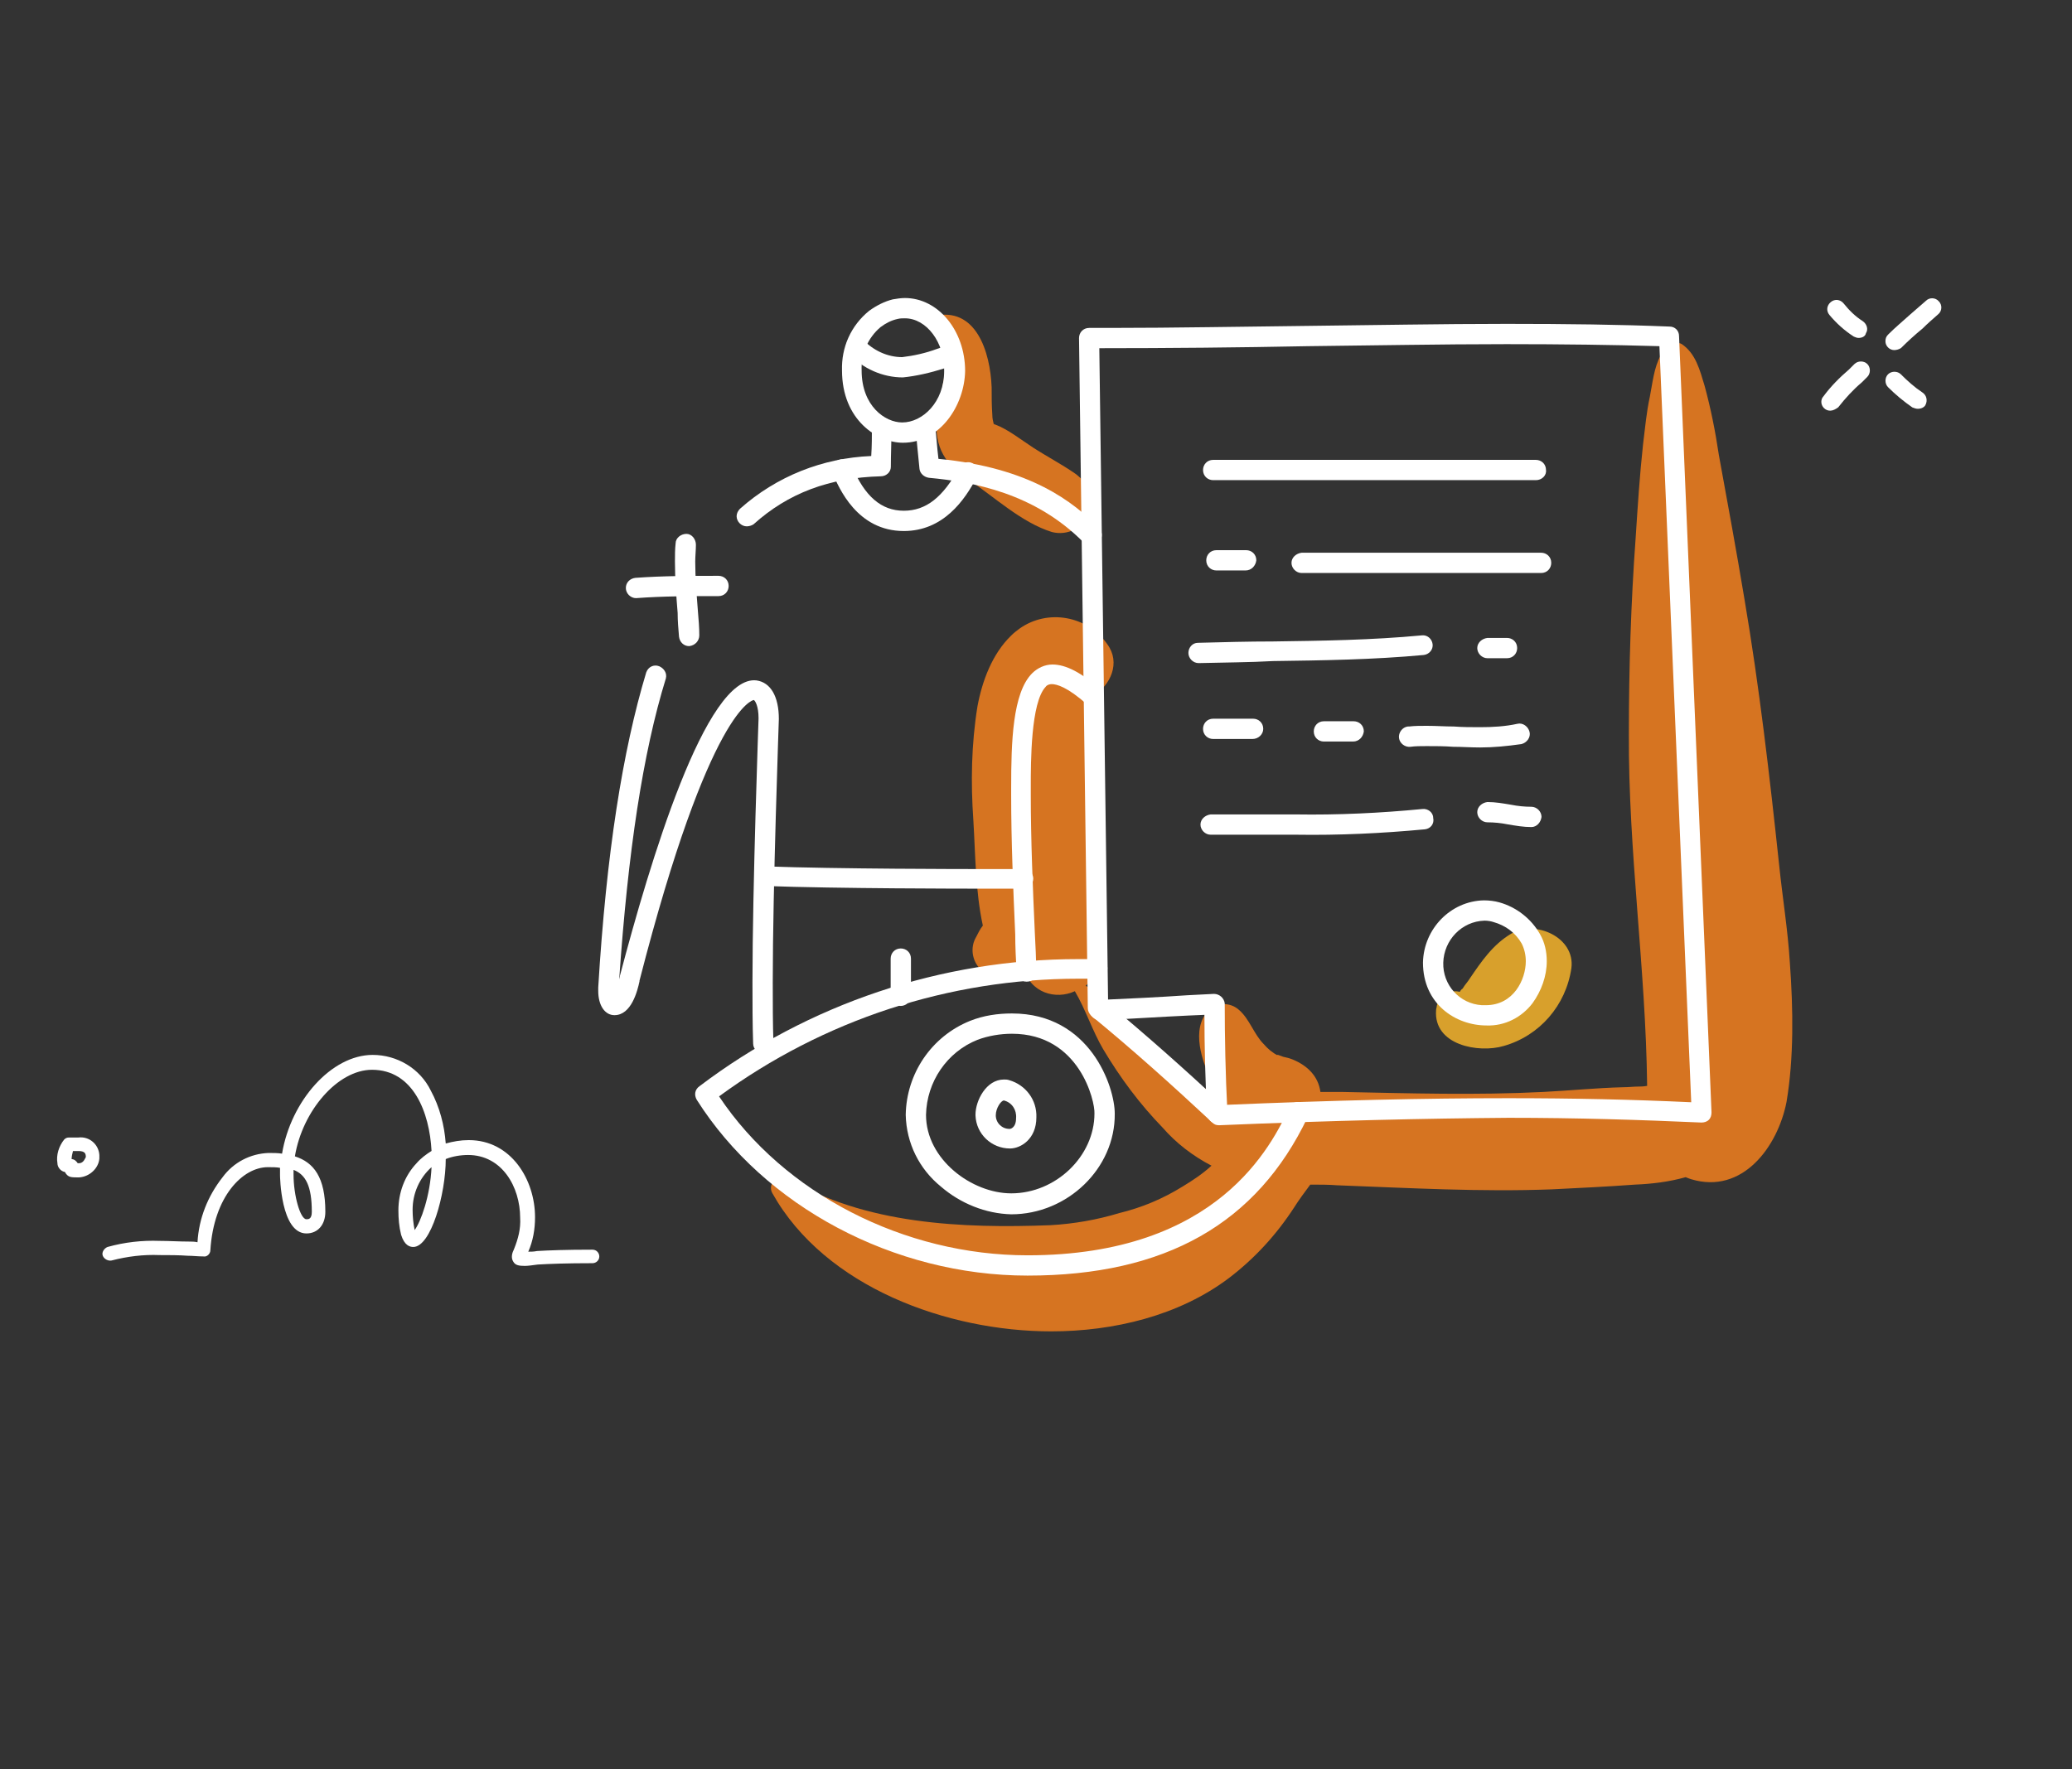 <?xml version="1.0" encoding="UTF-8"?>
<!-- Generator: Adobe Illustrator 26.5.0, SVG Export Plug-In . SVG Version: 6.00 Build 0)  -->
<svg xmlns="http://www.w3.org/2000/svg" xmlns:xlink="http://www.w3.org/1999/xlink" version="1.1" id="Calque_1" x="0px" y="0px" viewBox="0 0 306.3 261.6" style="enable-background:new 0 0 306.3 261.6;" xml:space="preserve">
<rect x="0" y="0" width="306.3" height="261.6" fill="#333333" stroke="none"/>
<style type="text/css">
	.st0{fill:none;}
	.st1{fill:#FFFFFF;}
	.st2{fill:#D67421;}
	.st3{fill:#D8A02C;}
</style>
<rect x="8.9" y="6.8" class="st0" width="293.5" height="250.7"></rect>
<g id="Groupe_34434" transform="translate(-1168.896 -160.033)">
	<g id="Groupe_33667" transform="translate(1468.239 257.76)">
		<path id="Tracé_72688" class="st1" d="M-28.8-37c-0.7,0-1.3-0.6-1.3-1.3c0-0.3,0.1-0.6,0.3-0.8c1.1-1.5,2.4-2.8,3.8-4    c0.3-0.3,0.5-0.5,0.8-0.8c0.5-0.5,1.4-0.5,1.9,0c0.5,0.5,0.5,1.4,0,1.9c-0.3,0.3-0.5,0.5-0.8,0.8c-1.3,1.1-2.4,2.3-3.5,3.7    C-28-37.2-28.4-37-28.8-37z"></path>
	</g>
	<g id="Groupe_33668" transform="translate(1478.117 248)">
		<path id="Tracé_72689" class="st1" d="M-29.2-36.2c-0.7,0-1.3-0.6-1.3-1.3c0-0.4,0.1-0.7,0.4-1c1.1-1.1,2.2-2,3.3-3    c0.8-0.7,1.5-1.3,2.3-2c0.5-0.5,1.4-0.5,1.9,0.1c0.5,0.5,0.5,1.4-0.1,1.9c-0.8,0.7-1.6,1.4-2.3,2.1c-1.1,0.9-2.2,1.9-3.2,2.9    C-28.5-36.3-28.9-36.2-29.2-36.2z"></path>
	</g>
	<g id="Groupe_33669" transform="translate(1469.336 248.301)">
		<path id="Tracé_72690" class="st1" d="M-25.7-38.3c-0.2,0-0.5-0.1-0.7-0.2c-1.4-0.9-2.6-2-3.6-3.2c-0.5-0.6-0.4-1.4,0.2-1.9    s1.4-0.4,1.9,0.2c0.8,1,1.7,1.9,2.8,2.6c0.6,0.4,0.9,1.2,0.5,1.8C-24.7-38.5-25.2-38.3-25.7-38.3L-25.7-38.3z"></path>
	</g>
	<g id="Groupe_33670" transform="translate(1478.299 259.28)">
		<path id="Tracé_72691" class="st1" d="M-25.9-38.8c-0.3,0-0.5-0.1-0.8-0.2c-1.3-0.9-2.5-1.9-3.6-3c-0.5-0.5-0.5-1.4,0-1.9    c0.5-0.5,1.4-0.5,1.9,0c1,1,2,1.9,3.2,2.7c0.6,0.4,0.8,1.2,0.4,1.9C-25-39-25.4-38.8-25.9-38.8L-25.9-38.8z"></path>
	</g>
</g>
<g id="Groupe_34435" transform="translate(-1232.307 -3394.334)">
	<path id="Tracé_164" class="st2" d="M1391.3,3464.4c-2-1.4-4.3-2.6-6.3-3.9c-1.7-1.1-3.7-2.7-5.6-3.4c-0.1,0-0.1,0-0.2-0.1   c-0.1-0.4-0.2-0.8-0.2-1.3c-0.1-1.4-0.1-2.7-0.1-4.1c-0.2-5.2-2.3-12.1-8.7-10.5c-0.1,0-0.1,0.1-0.1,0.2c0,0,0,0.1,0.1,0.1   c2.8,1.5,2.2,4.6,1.9,7.2c-0.3,2.6-1,5.1-1.3,7.7c-0.4,4.1,1.3,6.8,4.6,8.9c3.9,2.6,7.9,6.4,12.4,7.8c2.3,0.6,4.7-0.6,5.6-2.8   C1394.2,3468,1393.3,3465.9,1391.3,3464.4z"></path>
	<path id="Tracé_165" class="st2" d="M1496.9,3536.7c-0.3-4.9-1.1-9.7-1.6-14.6c-1.4-13.1-2.9-26.1-5.1-39.1   c-1.2-7.2-2.5-14.3-3.8-21.4c-0.5-3.4-1.2-6.9-2.1-10.2c-0.7-2.3-1.3-4.8-3.4-6.2c-0.5-0.3-1.2-0.1-1.5,0.4   c-0.1,0.2-0.1,0.3-0.1,0.5c0,0.7,0,1.4,0,2.1c-0.1-0.4-0.3-0.9-0.6-1.3c-0.2-0.3-0.5-0.3-0.7-0.2c-0.1,0-0.1,0.1-0.2,0.2   c-1,1.8-1.2,4.1-1.6,6.1c-0.5,2.3-0.7,4.6-1,7c-0.5,4.6-0.8,9.3-1.1,13.9c-0.7,9.6-1,19.3-1,28.9c-0.1,17.4,2.5,34.7,2.7,52.1   c-0.5,0.1-1.1,0.1-1.2,0.1c-0.8,0-1.5,0.1-2.3,0.1c-4,0.1-7.9,0.5-11.9,0.7c-9.9,0.5-19.7,0.2-29.6,0c-1.1,0-2.2,0-3.3,0   c-0.3-2.3-1.9-3.9-4.1-4.8c-0.5-0.2-0.9-0.3-1.4-0.4c-0.3-0.1-1.2-0.5-0.8-0.2c-0.8-0.4-1.5-1-2.1-1.7c-1.4-1.4-2.1-3.7-3.6-5   c-1.3-1.2-3.3-1.2-4.6,0.1c-0.2,0.2-0.3,0.3-0.4,0.5c-2.1,3-0.2,7.8,1.3,10.7c0.3,0.5,0.6,1,0.9,1.5c-1.8-0.8-3.4-1.9-4.8-3.2   c-3.4-2.6-6.6-5.4-9.6-8.4c-1.8-1.8-3.3-3.7-5.5-4.8c1.2-1,1.9-2.5,1.9-4.1c0-0.9-0.1-1.8-0.5-2.7c-1.1-5.1-0.2-10.6,0-15.8   c0.3-6.8,0.2-13.6-0.3-20.3c2.6-1.5,4.1-4.9,2.1-7.6c-2.9-4.2-8.8-5.3-13-2.3c-0.4,0.3-0.8,0.6-1.2,1c-2.8,2.7-4.3,6.7-5,10.5   c-0.9,5.6-1,11.2-0.6,16.9c0.3,4.9,0.3,10.5,1.4,15.5c-0.4,0.5-0.7,1.1-1,1.7c-0.9,1.5-0.6,3.5,0.6,4.7l0.1,0.1   c1.2,1.2,3.1,1.4,4.6,0.6l0.1-0.1c0.6-0.4,1.1-0.9,1.4-1.5c0.1,0.2,0.1,0.5,0.2,0.7c1,3.8,4.8,4.8,7.6,3.5c1.6,2.7,2.6,5.9,4.2,8.6   c2.5,4.2,5.4,8.1,8.8,11.6c2,2.3,4.5,4.2,7.2,5.6c-1.3,1.2-2.8,2.2-4.3,3.1c-2.9,1.8-6,3.1-9.3,3.9c-3.3,1-6.7,1.6-10.2,1.8   c-12.9,0.5-27.6-0.1-38.9-7c-0.8-0.4-1.8-0.1-2.2,0.7c-0.3,0.5-0.3,1.1,0,1.6c7.8,13.9,25.9,20.4,41.2,20.4   c9.2,0,18.9-2.3,26.3-7.9c3.8-2.9,7-6.4,9.6-10.4c0.7-1.1,1.5-2.2,2.4-3.4c1.4,0,2.7,0,4,0.1c10.6,0.4,21.2,1,31.7,0.6   c4.1-0.2,8.2-0.4,12.3-0.7c2.5-0.1,5-0.4,7.5-1.1c0.2,0.1,0.5,0.2,0.8,0.3c7.6,2.3,12.8-4.8,14.1-11.4   C1497.5,3550.8,1497.4,3543.6,1496.9,3536.7z"></path>
	<path id="Tracé_166" class="st3" d="M1455.7,3532.4c-2.7,1.6-4.4,4.1-6.1,6.6c-0.3,0.5-0.7,0.9-1,1.4c-0.1,0.1-0.1,0.2-0.2,0.2   c-0.1,0.1-0.2,0.2-0.3,0.4c-1.5-0.4-3.1,0.6-3.4,2.1c0,0.2-0.1,0.4-0.1,0.6c-0.4,5.2,6.3,6.4,10,5.3c5.3-1.5,9.2-6,10-11.5   C1465.2,3532.9,1459.2,3530.3,1455.7,3532.4z"></path>
	<g id="Groupe_185" transform="translate(1347.224 3518.676)">
		<g id="Groupe_33006" transform="translate(7.559)">
			<path id="Tracé_73376" class="st1" d="M-20.6-28.8c-0.8,0-1.4-0.6-1.5-1.4c-0.1-1.2-0.2-2.3-0.2-3.5c-0.2-2.5-0.4-5-0.4-7.6     c0-1,0-1.8,0.1-2.7c0-0.8,0.8-1.4,1.6-1.4c0.8,0,1.4,0.8,1.4,1.6c0,0.8-0.1,1.7-0.1,2.5c0,2.4,0.2,4.8,0.4,7.4     c0.1,1.2,0.2,2.3,0.2,3.5C-19.1-29.6-19.7-28.9-20.6-28.8C-20.5-28.8-20.5-28.8-20.6-28.8C-20.6-28.8-20.6-28.8-20.6-28.8z"></path>
		</g>
		<g id="Groupe_33007" transform="translate(0 6.504)">
			<path id="Tracé_73377" class="st1" d="M-20.9-42.4c-0.8,0-1.5-0.7-1.5-1.5c0-0.8,0.6-1.4,1.4-1.5c4.1-0.3,8.3-0.3,12.3-0.3     c0.8,0,1.5,0.6,1.5,1.5c0,0.8-0.6,1.5-1.5,1.5c0,0-0.1,0-0.1,0c-4,0-8.1,0-12.1,0.3C-20.8-42.4-20.9-42.4-20.9-42.4z"></path>
		</g>
	</g>
	<g id="Groupe_202" transform="translate(1343.043 3482.302)">
		<g id="Groupe_33095" transform="translate(74.074 3.921)">
			<path id="Tracé_73458" class="st1" d="M-4.6,74.5c-0.4,0-0.7-0.1-1-0.4c-5.9-5.5-11.8-10.8-17.9-15.8c-0.3-0.3-0.5-0.7-0.5-1.1     l-1.3-99.1c0-0.8,0.6-1.5,1.5-1.5c0,0,0,0,0,0c1,0,2,0,3,0c9.8,0,19.7-0.2,29.3-0.3c9.6-0.1,19.6-0.3,29.4-0.3     c8.9,0,16.8,0.1,24.1,0.4c0.8,0,1.4,0.6,1.4,1.4l4.8,114.8c0,0.4-0.1,0.8-0.4,1.1c-0.3,0.3-0.7,0.4-1.1,0.4     c-9-0.4-18.4-0.7-28.5-0.7C25.8,73.5,12.2,73.8-4.6,74.5L-4.6,74.5z M-21,56.5c5.8,4.8,11.4,9.8,17,15c16.5-0.7,29.9-1,42.2-1     c9.6,0,18.5,0.2,27,0.6L60.5-40.7C53.6-40.9,46.2-41,37.9-41c-9.8,0-19.8,0.2-29.4,0.3c-10.1,0.2-20.6,0.3-30.8,0.3L-21,56.5z"></path>
		</g>
		<g id="Groupe_33096" transform="translate(75.815 107.396)">
			<path id="Tracé_73459" class="st1" d="M-6.6-29.2c-0.8,0-1.4-0.6-1.5-1.4c-0.3-5.2-0.4-10.3-0.4-14.7l-2.3,0.1     c-4.3,0.2-8.8,0.5-13.1,0.7c-0.8,0-1.5-0.6-1.6-1.4s0.6-1.5,1.4-1.6c0,0,0,0,0,0c4.4-0.2,8.8-0.4,13.1-0.7l3.9-0.2     c0.8,0,1.5,0.6,1.6,1.4c0,0,0,0,0,0.1c0,4.7,0.1,10.4,0.4,16.1C-5-29.9-5.6-29.2-6.6-29.2L-6.6-29.2z"></path>
		</g>
		<g id="Groupe_33097" transform="translate(14.861 102.053)">
			<path id="Tracé_73460" class="st1" d="M26.3-1.4c-19.7,0-38.9-10.2-48.9-26c-0.4-0.7-0.3-1.5,0.4-2c16.1-12.2,35.8-18.8,56-18.8     c1,0,2,0,2.9,0c0.8,0,1.5,0.7,1.4,1.5c0,0.8-0.7,1.5-1.5,1.4l0,0c-0.9,0-1.9,0-2.8,0c-19.1,0-37.7,6.1-53.1,17.4     C-9.7-13.5,8.1-4.4,26.3-4.4c28.3,0,36.1-16.4,38.7-21.8c0.3-0.8,1.2-1.1,2-0.7c0.8,0.3,1.1,1.2,0.7,2c0,0,0,0,0,0.1     C60.2-9.1,46.7-1.4,26.3-1.4z"></path>
		</g>
		<g id="Groupe_33098" transform="translate(47.455 110.391)">
			<path id="Tracé_73461" class="st1" d="M-8.7-18.8c-3.8-0.1-7.5-1.6-10.4-4.1c-3.2-2.6-5.1-6.4-5.2-10.6     c0.1-6.1,3.8-11.6,9.5-13.9c2-0.8,4.1-1.1,6.2-1.1c11.6,0,15.2,10.9,15.2,14.8C6.7-25.6-0.4-18.8-8.7-18.8z M-8.6-45.5     c-1.7,0-3.5,0.3-5.1,0.9c-4.5,1.8-7.5,6.2-7.6,11.1c0,6.6,6.8,11.6,12.6,11.6c6.6,0,12.3-5.5,12.3-11.8     C3.7-35.5,1.4-45.5-8.6-45.5L-8.6-45.5z"></path>
		</g>
		<g id="Groupe_33099" transform="translate(58.169 120.658)">
			<path id="Tracé_73462" class="st1" d="M-19.6-38.8c-2.7,0-5-2.1-5.1-4.9c0,0,0-0.1,0-0.1c0-2.1,1.6-5.2,4.2-5.2     c0.3,0,0.5,0,0.8,0.1c2.4,0.7,4.1,2.9,4,5.5C-15.7-40.2-18-38.8-19.6-38.8z M-20.5-45.9c-0.4,0-1.2,1.1-1.2,2.2c0,1.1,0.9,2,2,2     c0,0,0.1,0,0.1,0c0,0,0.9-0.1,0.9-1.6C-18.6-44.5-19.3-45.6-20.5-45.9C-20.4-45.9-20.5-45.9-20.5-45.9z"></path>
		</g>
		<g id="Groupe_33100" transform="translate(93.307 24.932)">
			<path id="Tracé_73463" class="st1" d="M23-41.9h-47.7c-0.8,0-1.5-0.6-1.5-1.5c0-0.8,0.6-1.5,1.5-1.5c0,0,0.1,0,0.1,0H23     c0.8,0,1.5,0.6,1.5,1.5C24.6-42.6,23.9-41.9,23-41.9C23.1-41.9,23.1-41.9,23-41.9L23-41.9z"></path>
		</g>
		<g id="Groupe_33101" transform="translate(93.683 38.885)">
			<path id="Tracé_73464" class="st1" d="M-20.3-42.5h-4.3c-0.8,0-1.5-0.6-1.5-1.5c0-0.8,0.6-1.5,1.5-1.5c0,0,0.1,0,0.1,0h4.3     c0.8,0,1.5,0.6,1.5,1.5C-18.8-43.2-19.4-42.5-20.3-42.5C-20.3-42.5-20.3-42.5-20.3-42.5z"></path>
		</g>
		<g id="Groupe_33102" transform="translate(106.883 39.262)">
			<path id="Tracé_73465" class="st1" d="M10.2-42.5h-35.4c-0.8,0-1.5-0.7-1.5-1.5c0-0.8,0.7-1.4,1.5-1.5h35.4     c0.8,0,1.5,0.6,1.5,1.5C11.7-43.2,11.1-42.5,10.2-42.5C10.2-42.5,10.2-42.5,10.2-42.5z"></path>
		</g>
		<g id="Groupe_33103" transform="translate(91.044 52.084)">
			<path id="Tracé_73466" class="st1" d="M-24.6-42c-0.8,0-1.5-0.7-1.5-1.5c0-0.8,0.6-1.5,1.4-1.5c3.7-0.1,7.5-0.2,11.1-0.2     c7.2-0.1,14.6-0.2,22-0.9c0.8-0.1,1.5,0.5,1.6,1.3c0.1,0.8-0.5,1.5-1.3,1.6c-7.5,0.7-15,0.8-22.3,0.9     C-17.1-42.1-20.8-42.1-24.6-42L-24.6-42z"></path>
		</g>
		<g id="Groupe_33104" transform="translate(135.544 52.461)">
			<path id="Tracé_73467" class="st1" d="M-23.5-43.1h-2.9c-0.8,0-1.5-0.7-1.5-1.5c0-0.8,0.7-1.4,1.5-1.5h2.9     c0.8,0,1.5,0.6,1.5,1.5C-22-43.8-22.6-43.1-23.5-43.1C-23.5-43.1-23.5-43.1-23.5-43.1z"></path>
		</g>
		<g id="Groupe_33105" transform="translate(93.307 64.906)">
			<path id="Tracé_73468" class="st1" d="M-18.9-43.6h-5.8c-0.8,0-1.5-0.6-1.5-1.5c0-0.8,0.6-1.5,1.5-1.5c0,0,0.1,0,0.1,0h5.8     c0.8,0,1.5,0.6,1.5,1.5C-17.3-44.3-18-43.6-18.9-43.6C-18.8-43.6-18.8-43.6-18.9-43.6z"></path>
		</g>
		<g id="Groupe_33106" transform="translate(110.277 65.283)">
			<path id="Tracé_73469" class="st1" d="M-21-43.6h-4.3c-0.8,0-1.5-0.6-1.5-1.5c0-0.8,0.6-1.5,1.5-1.5c0,0,0.1,0,0.1,0h4.3     c0.8,0,1.5,0.6,1.5,1.5C-19.5-44.3-20.1-43.6-21-43.6C-21-43.6-21-43.6-21-43.6z"></path>
		</g>
		<g id="Groupe_33107" transform="translate(123.476 65.659)">
			<path id="Tracé_73470" class="st1" d="M-15.4-43.1c-1.4,0-2.7-0.1-4-0.1c-1.3-0.1-2.6-0.1-3.9-0.1c-0.9,0-1.7,0-2.4,0.1     c-0.8,0.1-1.6-0.5-1.7-1.3c-0.1-0.8,0.5-1.6,1.3-1.7c0.1,0,0.1,0,0.2,0c0.8-0.1,1.7-0.1,2.6-0.1c1.4,0,2.7,0.1,4,0.1     c1.3,0.1,2.6,0.1,3.9,0.1c1.8,0,3.7-0.1,5.5-0.5c0.8-0.2,1.6,0.4,1.8,1.2c0.2,0.8-0.4,1.6-1.2,1.8l0,0     C-11.4-43.3-13.4-43.1-15.4-43.1z"></path>
		</g>
		<g id="Groupe_33108" transform="translate(92.929 78.86)">
			<path id="Tracé_73471" class="st1" d="M-12.1-43.4c-2.1,0-4.2,0-6.3,0s-4.2,0-6.3,0c-0.8,0-1.5-0.7-1.5-1.5     c0-0.8,0.7-1.4,1.5-1.5c2.1,0,4.2,0,6.3,0c2.1,0,4.2,0,6.3,0c6.2,0.1,12.5-0.2,18.7-0.8c0.8-0.1,1.6,0.5,1.6,1.3     C8.4-45,7.8-44.3,7-44.2l0,0C0.6-43.6-5.7-43.3-12.1-43.4z"></path>
		</g>
		<g id="Groupe_33109" transform="translate(135.544 77.728)">
			<path id="Tracé_73472" class="st1" d="M-19.9-43.4c-1.2,0-2.3-0.2-3.5-0.4c-1-0.2-2-0.3-3-0.3c-0.8,0-1.5-0.7-1.5-1.5     c0-0.8,0.7-1.4,1.5-1.5c1.2,0,2.3,0.2,3.5,0.4c1,0.2,2,0.3,3,0.3c0.8,0,1.5,0.7,1.5,1.5C-18.5-44.1-19.1-43.4-19.9-43.4z"></path>
		</g>
		<g id="Groupe_33110" transform="translate(127.22 92.967)">
			<path id="Tracé_73473" class="st1" d="M-18.2-29.3c-4.6,0-9.4-3.2-9.4-9.3c0.1-5,4.1-9.1,9-9.2c0.8,0,1.6,0.1,2.3,0.3     c2.5,0.7,4.7,2.4,6,4.7c0.7,1.2,1,2.6,1,4c0,2.2-0.8,4.4-2.1,6.2C-13-30.5-15.5-29.2-18.2-29.3z M-18.5-44.8     c-3.4,0.1-6,2.9-6.1,6.2c-0.1,3.3,2.4,6.1,5.7,6.3c0.2,0,0.4,0,0.6,0c4.1,0,5.9-3.8,5.9-6.5c0-0.9-0.2-1.8-0.6-2.6     c-0.9-1.6-2.4-2.7-4.2-3.2C-17.5-44.7-18-44.8-18.5-44.8L-18.5-44.8z"></path>
		</g>
		<g id="Groupe_33117" transform="translate(37.536 0)">
			<path id="Tracé_73480" class="st1" d="M-14.8-22.5c-3.7,0-9-3.3-9-10.7c-0.1-3.4,1.3-6.6,4-8.8c1.1-0.8,2.3-1.4,3.5-1.7     c0.6-0.1,1.2-0.2,1.8-0.2c4.9,0,8.9,4.8,8.9,10.8C-5.7-28-9.3-22.5-14.8-22.5z M-14.5-40.9c-0.4,0-0.7,0-1.1,0.1     c-0.9,0.2-1.7,0.6-2.5,1.2c-1.9,1.6-2.9,4-2.8,6.4c0,5.3,3.5,7.7,6,7.7c3,0,6.2-3,6.2-7.6C-8.6-37.3-11.3-40.9-14.5-40.9     L-14.5-40.9z"></path>
		</g>
		<g id="Groupe_33118" transform="translate(38.134 5.84)">
			<path id="Tracé_73481" class="st1" d="M-15.4-38c-3,0-5.9-1.3-8-3.5c-0.6-0.6-0.5-1.5,0-2.1c0.6-0.6,1.5-0.5,2.1,0     c1.5,1.6,3.6,2.6,5.8,2.6c1.7-0.2,3.5-0.6,5.1-1.2c0.6-0.2,1.2-0.4,1.9-0.6c0.8-0.3,1.6,0.2,1.9,1c0.3,0.8-0.2,1.6-1,1.9l0,0     c-0.6,0.2-1.2,0.4-1.8,0.6C-11.3-38.7-13.4-38.2-15.4-38z"></path>
		</g>
		<g id="Groupe_33119" transform="translate(0 56.744)">
			<path id="Tracé_73482" class="st1" d="M2.1,11.1c-0.8,0-1.5-0.7-1.5-1.5c-0.1-2.9-0.1-6-0.1-9.1c0-14.1,0.9-38.7,0.9-39     c0-1.8-0.5-2.6-0.7-2.7c-0.1,0-6.5,1-16.9,41.5l0,0.1c-0.3,1.4-1.2,5-3.7,5c-1.4,0-2.4-1.4-2.4-3.6c0-0.2,0-0.4,0-0.5     c1.2-19.8,3.6-35,7.1-46.6c0.3-0.8,1.1-1.2,1.9-0.9c0.7,0.3,1.2,1,1,1.8c-3.4,11-5.6,25.6-6.9,44.5c0-0.1,0.1-0.3,0.1-0.4l0-0.1     C-14.7-17.1-6.4-45,1.1-44.1c2.1,0.3,3.3,2.4,3.3,5.7c0,0.3-0.9,24.9-0.9,38.9c0,3.1,0,6.1,0.1,9C3.6,10.4,3,11.1,2.1,11.1     L2.1,11.1z"></path>
		</g>
		<g id="Groupe_33120" transform="translate(21.256 18.262)">
			<path id="Tracé_73483" class="st1" d="M-21.6-28.4c-0.8,0-1.5-0.7-1.5-1.5c0-0.4,0.2-0.8,0.5-1.1c5.4-4.8,12.2-7.5,19.4-7.8     c0.1-1.5,0.1-2.9,0.1-4.3c0-0.8,0.7-1.5,1.5-1.4c0.8,0,1.4,0.7,1.4,1.5c0,1.9-0.1,3.9-0.1,5.8c0,0.8-0.7,1.4-1.5,1.4     c-7.6,0.2-13.7,2.5-18.8,7.1C-20.9-28.5-21.3-28.4-21.6-28.4z"></path>
		</g>
		<g id="Groupe_33121" transform="translate(48.993 18.084)">
			<path id="Tracé_73484" class="st1" d="M1.6-25.4c-0.4,0-0.8-0.2-1.1-0.4c-7.3-7.4-16.5-9-22.9-9.6c-0.7-0.1-1.3-0.6-1.4-1.3     c-0.2-1.9-0.4-4.1-0.6-6.2c-0.1-0.8,0.5-1.5,1.3-1.6c0.8-0.1,1.5,0.5,1.6,1.3c0.2,1.7,0.3,3.4,0.5,5C-7.4-36.9-1-31.8,2.7-28     c0.6,0.6,0.6,1.5,0,2.1C2.4-25.6,2-25.4,1.6-25.4L1.6-25.4z"></path>
		</g>
		<g id="Groupe_33122" transform="translate(36.068 24.854)">
			<path id="Tracé_73485" class="st1" d="M-13.2-34.3c-6.9,0-9.6-6.4-10.5-8.5c-0.3-0.8,0-1.6,0.8-2c0.8-0.3,1.6,0,2,0.8     c1.9,4.6,4.4,6.7,7.7,6.7c3.3,0,5.8-2,8.2-6.4c0.4-0.7,1.3-1,2-0.6c0.7,0.4,1,1.3,0.6,2C-4.2-38.8-7.4-34.3-13.2-34.3z"></path>
		</g>
		<g id="Groupe_33123" transform="translate(24.009 87.636)">
			<path id="Tracé_73486" class="st1" d="M11.4-44.2H9c-0.2,0-20.1,0-30.8-0.4c-0.8,0-1.5-0.7-1.4-1.5c0-0.8,0.7-1.5,1.5-1.4     c10.6,0.4,30.5,0.4,30.7,0.4h1.3c2.4,0,4.4,0,6.2,0c0.8,0,1.5,0.6,1.5,1.4c0,0.8-0.6,1.5-1.4,1.5c0,0,0,0-0.1,0     C15-44.2,13.3-44.2,11.4-44.2z"></path>
		</g>
		<g id="Groupe_33124" transform="translate(63.643 56.492)">
			<path id="Tracé_73487" class="st1" d="M-22.6,0.7c-0.8,0-1.5-0.6-1.5-1.4c-0.1-1.9-0.2-3.8-0.2-5.6c-0.3-6.8-0.6-13.7-0.6-20.6     V-28c0-6.7,0.2-14,3.1-16.9c0.8-0.8,1.9-1.3,3-1.3c2,0,4.3,1.2,7.1,3.7c0.6,0.5,0.7,1.5,0.1,2.1c-0.5,0.6-1.5,0.7-2.1,0.1l0,0     c-2.9-2.6-4.5-3-5.2-3c-0.3,0-0.7,0.1-0.9,0.4c-2.2,2.3-2.2,11.1-2.2,14.8v1.1c0,6.8,0.3,13.8,0.6,20.5c0.1,1.9,0.2,3.8,0.2,5.7     C-21,0-21.7,0.7-22.6,0.7L-22.6,0.7z"></path>
		</g>
		<g id="Groupe_33125" transform="translate(45.029 100.379)">
			<path id="Tracé_73488" class="st1" d="M-22.6-39.6c-0.8,0-1.5-0.7-1.5-1.5l0,0v-5.5c0-0.8,0.6-1.5,1.5-1.5     c0.8,0,1.5,0.6,1.5,1.5c0,0,0,0,0,0.1v5.5C-21.1-40.3-21.8-39.6-22.6-39.6z"></path>
		</g>
	</g>
</g>
<g id="Groupe_34436" transform="translate(34.094 204.787)">
	<path id="Tracé_73783" class="st1" d="M43.5-17.6c-0.9,0-1.4-0.1-1.7-0.6c-0.4-0.6-0.2-1.3,0.1-1.9c0.6-1.5,1-3,0.9-4.6   c0-4.6-2.7-9.3-7.7-9.3c-1.1,0-2.3,0.2-3.3,0.6c0,5.2-2.2,13-4.8,13c-0.5,0-1.3-0.2-1.8-1.8c-0.3-1.2-0.4-2.4-0.4-3.6   c0-2.6,0.9-5.1,2.7-7c0.6-0.7,1.4-1.3,2.2-1.8c-0.3-5.7-2.7-12-8.8-12c-5.1,0-10.3,6.1-11.4,12.8c2.8,0.9,4.5,3.1,4.5,8.2   c0,1.9-1.1,3.2-2.8,3.2c-3.8,0-3.9-8.5-3.9-8.6c0-0.4,0-0.8,0-1.1c-0.5-0.1-1.1-0.1-1.8-0.1c-3.7,0-8,4.3-8.5,12.3   c0,0.5-0.5,1-1,0.9c-0.8,0-1.6-0.1-2.3-0.1c-1.4-0.1-2.8-0.1-4.2-0.1c-2.4-0.1-4.8,0.2-7.1,0.8c-0.5,0.1-1.1-0.2-1.3-0.7   c-0.2-0.5,0.2-1.1,0.7-1.3c2.5-0.7,5.1-1,7.7-0.9c1.4,0,2.9,0.1,4.3,0.1c0.4,0,0.9,0,1.3,0.1c0.2-3.5,1.5-6.8,3.7-9.6   c1.6-2.2,4.1-3.5,6.8-3.6c0.7,0,1.4,0,2,0.1C8.9-42,14.9-48.8,21-48.8c3.6,0,7,2,8.6,5.3c1.3,2.4,2,5.1,2.2,7.8   c1.1-0.3,2.2-0.5,3.4-0.5c6.3,0,9.8,5.9,9.8,11.4c0,1.8-0.3,3.5-1,5.1c0.4,0,0.8,0,1.3-0.1c1.7-0.1,4.2-0.2,8.2-0.2   c0.6,0,1,0.5,1,1c0,0.6-0.5,1-1,1c-3.9,0-6.4,0.1-8.1,0.2C44.6-17.7,44-17.6,43.5-17.6z M29.7-32.2c-1.8,1.6-2.8,3.9-2.8,6.3   c0,1,0.1,2,0.3,3C28.1-24.1,29.5-27.9,29.7-32.2z M9.3-31.8c0,0.2,0,0.5,0,0.7c0,3.1,1,6.6,1.9,6.6c0.3,0,0.8,0,0.8-1.1   C12-29.4,11.1-31.1,9.3-31.8L9.3-31.8z"></path>
</g>
<g id="Groupe_34437" transform="translate(27.289 217.402)">
	<path id="Tracé_73784" class="st1" d="M-15.6-43.3c-1.1,0-1.5,0-1.9-0.5c-0.1-0.1-0.1-0.2-0.2-0.3c-0.6-0.1-1.1-0.7-1.1-1.3   c-0.2-1.2,0.2-2.5,1-3.5c0.2-0.2,0.4-0.3,0.7-0.3c0.2,0,0.4,0,0.6,0c0.3,0,0.5,0,0.8,0c1.6-0.2,3,1,3.1,2.6c0,0.2,0,0.3,0,0.5   C-12.7-44.7-14-43.4-15.6-43.3z M-15.8-45.4h0.2c0.7,0,0.9-0.8,1-0.9c0-0.5-0.1-0.9-1.1-0.9c-0.2,0-0.4,0-0.6,0l-0.2,0   c-0.1,0.4-0.2,0.8-0.2,1.2C-16.3-46-16-45.7-15.8-45.4L-15.8-45.4z M-14.6-46.3L-14.6-46.3z"></path>
</g>
</svg>
